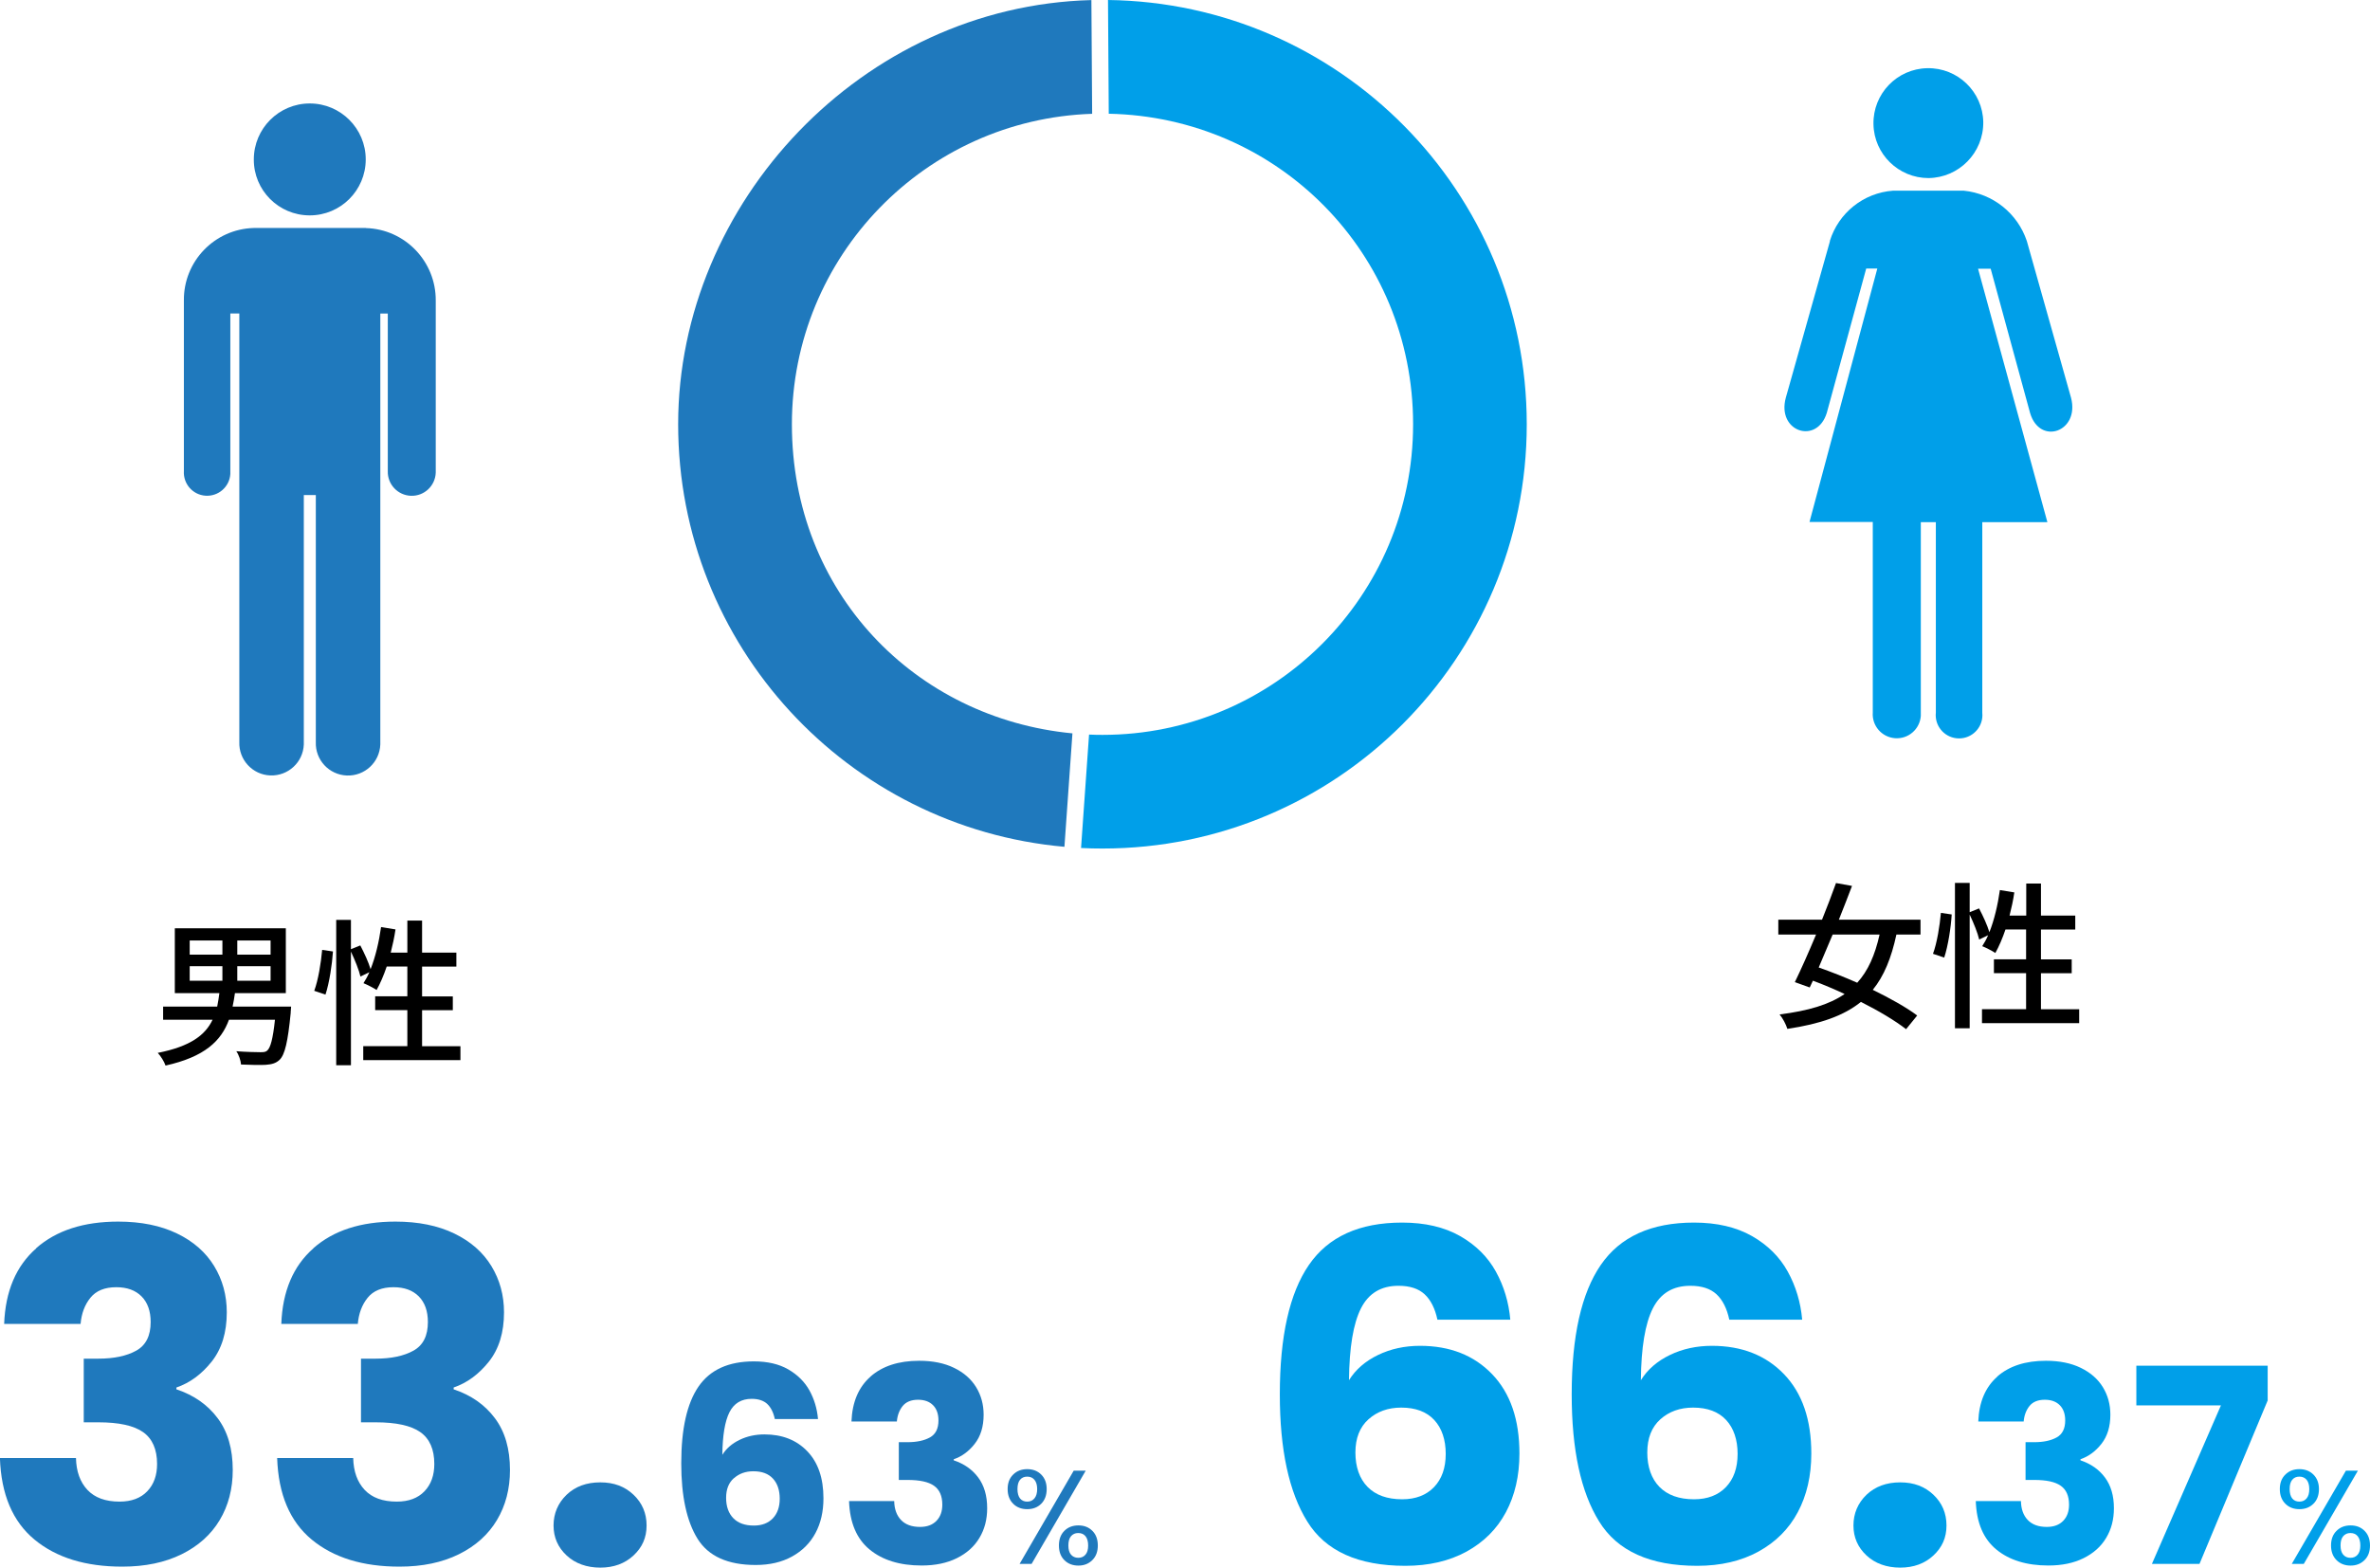 <?xml version="1.0" encoding="UTF-8"?>
<svg id="Layer_2" data-name="Layer 2" xmlns="http://www.w3.org/2000/svg" viewBox="0 0 313.83 207.57">
  <defs>
    <style>
      .cls-1 {
        fill: #009fe9;
      }

      .cls-2 {
        fill: #1f79bd;
      }
    </style>
  </defs>
  <g id="Layer_2-2" data-name="Layer 2">
    <g>
      <g>
        <path class="cls-1" d="m202.17,56.18c0,31.03-25.15,56.18-56.18,56.18-.95,0-1.9-.02-2.84-.07l1.06-15.02c.59.03,1.19.04,1.78.04,22.72,0,41.13-18.41,41.13-41.13s-17.97-40.68-40.3-41.12l-.1-15.06c30.69.39,55.45,25.39,55.45,56.18Z"/>
        <path class="cls-2" d="m142.01,97.11l-1.06,15.02c-28.67-2.54-51.15-26.63-51.15-55.95S114.17.8,144.52.01l.1,15.06c-22.08.72-39.76,18.85-39.76,41.11s16.31,38.94,37.15,40.93Z"/>
      </g>
      <g>
        <path d="m38.5,134.07c-.38,3.91-.78,5.58-1.47,6.26-.48.46-1.03.61-1.83.67-.67.04-1.95.02-3.28-.04-.04-.52-.29-1.28-.63-1.76,1.32.1,2.67.13,3.19.13.44,0,.69-.02.9-.21.44-.38.76-1.55,1.03-4.09h-6.09c-1.03,2.81-3.21,4.91-8.4,6.07-.17-.52-.65-1.28-1.03-1.68,4.35-.86,6.3-2.37,7.26-4.39h-6.55v-1.74h7.16c.12-.57.21-1.18.29-1.78h-5.9v-8.59h14.7v8.59h-6.74c-.08.61-.19,1.22-.31,1.78h7.75l-.06.8Zm-13.38-7.66h4.33v-1.87h-4.33v1.87Zm0,3.46h4.33v-1.93h-4.33v1.93Zm10.71-5.33h-4.41v1.87h4.41v-1.87Zm0,3.4h-4.41v1.93h4.41v-1.93Z"/>
        <path d="m41.61,131.2c.53-1.41.9-3.72,1.05-5.42l1.43.21c-.11,1.72-.48,4.16-.99,5.71l-1.49-.5Zm19.36,7.33v1.85h-12.87v-1.85h5.84v-4.77h-4.26v-1.83h4.26v-3.95h-2.73c-.4,1.18-.86,2.25-1.34,3.11-.4-.27-1.26-.71-1.74-.9.27-.42.54-.9.78-1.45l-1.18.57c-.19-.84-.73-2.18-1.26-3.3v15.05h-1.95v-19.25h1.95v3.88l1.24-.5c.52.99,1.11,2.27,1.36,3.15.65-1.64,1.11-3.61,1.39-5.58l1.91.31c-.15,1.05-.38,2.08-.63,3.07h2.2v-4.24h1.95v4.24h4.54v1.85h-4.54v3.95h4.07v1.83h-4.07v4.77h5.08Z"/>
      </g>
      <g>
        <path d="m251.12,123.74c-.67,3.11-1.64,5.5-3.13,7.33,2.31,1.13,4.43,2.31,5.88,3.4l-1.47,1.81c-1.43-1.11-3.59-2.41-5.98-3.61-2.27,1.83-5.38,2.92-9.74,3.57-.19-.61-.61-1.41-1.03-1.91,3.8-.48,6.57-1.3,8.61-2.71-1.41-.65-2.83-1.26-4.2-1.76l-.42.9-1.97-.71c.82-1.68,1.83-3.95,2.81-6.3h-5v-1.97h5.79c.67-1.68,1.32-3.36,1.85-4.85l2.12.38c-.52,1.39-1.13,2.92-1.74,4.47h10.81v1.97h-3.19Zm-8.44,0c-.63,1.51-1.26,3-1.85,4.37,1.62.57,3.38,1.26,5.1,2.02,1.43-1.57,2.35-3.65,2.96-6.38h-6.21Z"/>
        <path d="m255.96,126.3c.53-1.41.9-3.72,1.05-5.42l1.43.21c-.1,1.72-.48,4.16-.99,5.71l-1.49-.5Zm19.36,7.33v1.85h-12.87v-1.85h5.84v-4.77h-4.26v-1.83h4.26v-3.95h-2.73c-.4,1.18-.86,2.25-1.34,3.11-.4-.27-1.26-.71-1.74-.9.27-.42.55-.9.78-1.45l-1.18.57c-.19-.84-.73-2.18-1.26-3.3v15.05h-1.95v-19.25h1.95v3.88l1.24-.5c.53.99,1.11,2.27,1.37,3.15.65-1.64,1.11-3.61,1.39-5.58l1.91.31c-.15,1.05-.38,2.08-.63,3.07h2.21v-4.24h1.95v4.24h4.54v1.85h-4.54v3.95h4.07v1.83h-4.07v4.77h5.08Z"/>
      </g>
      <g>
        <path class="cls-1" d="m188.64,171.38c-.81-.75-1.96-1.12-3.46-1.12-2.31,0-3.96,1-4.97,3-1.01,2-1.54,5.17-1.58,9.5.89-1.42,2.17-2.53,3.85-3.34,1.68-.81,3.53-1.21,5.55-1.21,3.96,0,7.15,1.25,9.56,3.76,2.41,2.51,3.61,6.01,3.61,10.5,0,2.95-.6,5.54-1.79,7.77-1.19,2.23-2.93,3.96-5.22,5.22-2.29,1.25-4.99,1.88-8.1,1.88-6.23,0-10.56-1.95-12.98-5.86-2.43-3.9-3.64-9.52-3.64-16.84,0-7.68,1.28-13.4,3.85-17.14,2.57-3.74,6.68-5.61,12.35-5.61,3.03,0,5.59.6,7.68,1.79,2.08,1.19,3.66,2.76,4.73,4.7,1.07,1.94,1.71,4.07,1.91,6.37h-9.65c-.32-1.5-.89-2.62-1.7-3.37Zm-7.43,16.56c-1.15,1.03-1.73,2.5-1.73,4.4s.54,3.46,1.61,4.55c1.07,1.09,2.6,1.64,4.58,1.64,1.78,0,3.19-.54,4.22-1.61,1.03-1.07,1.55-2.54,1.55-4.4s-.51-3.4-1.52-4.49c-1.01-1.09-2.47-1.64-4.37-1.64-1.74,0-3.19.52-4.34,1.55Z"/>
        <path class="cls-1" d="m227.29,171.38c-.81-.75-1.96-1.12-3.46-1.12-2.31,0-3.96,1-4.97,3-1.01,2-1.54,5.17-1.58,9.5.89-1.42,2.17-2.53,3.85-3.34,1.68-.81,3.53-1.21,5.55-1.21,3.96,0,7.15,1.25,9.56,3.76,2.41,2.51,3.61,6.01,3.61,10.5,0,2.95-.6,5.54-1.79,7.77-1.19,2.23-2.93,3.96-5.22,5.22-2.29,1.25-4.99,1.88-8.1,1.88-6.23,0-10.56-1.95-12.98-5.86-2.43-3.9-3.64-9.52-3.64-16.84,0-7.68,1.28-13.4,3.85-17.14,2.57-3.74,6.68-5.61,12.35-5.61,3.03,0,5.59.6,7.68,1.79,2.08,1.19,3.66,2.76,4.73,4.7,1.07,1.94,1.71,4.07,1.91,6.37h-9.65c-.32-1.5-.89-2.62-1.7-3.37Zm-7.43,16.56c-1.15,1.03-1.73,2.5-1.73,4.4s.54,3.46,1.61,4.55c1.07,1.09,2.6,1.64,4.58,1.64,1.78,0,3.19-.54,4.22-1.61,1.03-1.07,1.55-2.54,1.55-4.4s-.51-3.4-1.52-4.49c-1.01-1.09-2.47-1.64-4.37-1.64-1.74,0-3.19.52-4.34,1.55Z"/>
        <path class="cls-1" d="m247.16,205.97c-1.15-1.07-1.73-2.4-1.73-3.97s.58-2.97,1.73-4.07c1.15-1.09,2.64-1.64,4.46-1.64s3.25.55,4.4,1.64c1.15,1.09,1.73,2.45,1.73,4.07s-.58,2.9-1.73,3.97c-1.15,1.07-2.62,1.61-4.4,1.61s-3.31-.54-4.46-1.61Z"/>
        <path class="cls-1" d="m264.47,182.28c1.58-1.39,3.73-2.09,6.44-2.09,1.8,0,3.34.31,4.63.94s2.26,1.48,2.92,2.56.99,2.29.99,3.64c0,1.58-.4,2.87-1.19,3.87s-1.72,1.67-2.77,2.03v.14c1.37.46,2.45,1.21,3.24,2.27.79,1.06,1.19,2.41,1.19,4.07,0,1.49-.34,2.8-1.03,3.94-.68,1.14-1.68,2.03-2.99,2.68-1.31.65-2.86.97-4.66.97-2.88,0-5.18-.71-6.89-2.12-1.72-1.42-2.62-3.55-2.72-6.41h5.98c.02,1.06.32,1.89.9,2.5.58.61,1.42.92,2.52.92.94,0,1.66-.27,2.18-.81.52-.54.77-1.25.77-2.14,0-1.15-.37-1.99-1.1-2.5-.73-.52-1.9-.77-3.51-.77h-1.15v-5h1.15c1.22,0,2.21-.21,2.97-.63s1.13-1.17,1.13-2.25c0-.86-.24-1.54-.72-2.02-.48-.48-1.14-.72-1.98-.72-.91,0-1.59.28-2.03.83-.44.55-.7,1.24-.77,2.05h-6.01c.1-2.57.94-4.55,2.52-5.94Z"/>
        <path class="cls-1" d="m300.29,185.42l-9.04,21.67h-6.3l9.14-20.99h-11.2v-5.26h17.39v4.57Z"/>
        <path class="cls-1" d="m302.62,195.26c.48-.48,1.1-.72,1.86-.72s1.37.24,1.86.72c.48.48.73,1.12.73,1.92s-.24,1.46-.73,1.94c-.48.48-1.1.72-1.86.72s-1.38-.24-1.86-.72-.73-1.12-.73-1.94.24-1.44.73-1.92Zm.91.69c-.23.28-.34.69-.34,1.23s.12.96.34,1.24c.23.28.55.42.95.42s.72-.14.96-.43c.24-.29.35-.7.35-1.23s-.12-.95-.35-1.23c-.24-.28-.55-.42-.96-.42s-.72.14-.95.42Zm8.7-1.21l-7.17,12.35h-1.59l7.17-12.35h1.59Zm-2.83,7.97c.48-.48,1.1-.72,1.86-.72s1.37.24,1.85.72c.48.48.72,1.12.72,1.94s-.24,1.45-.72,1.93c-.48.48-1.09.73-1.85.73s-1.38-.24-1.86-.72c-.48-.48-.73-1.12-.73-1.94s.24-1.46.73-1.94Zm.88.71c-.24.28-.35.69-.35,1.23s.12.94.35,1.21c.24.28.55.42.96.42s.72-.14.96-.42.35-.68.35-1.21-.12-.95-.35-1.23-.55-.42-.96-.42-.72.14-.96.42Z"/>
      </g>
      <g>
        <path class="cls-2" d="m4.79,165.28c2.67-2.35,6.29-3.52,10.86-3.52,3.03,0,5.63.53,7.8,1.58s3.8,2.49,4.91,4.31c1.11,1.82,1.67,3.86,1.67,6.13,0,2.67-.67,4.84-2,6.52-1.34,1.68-2.89,2.82-4.67,3.43v.24c2.31.77,4.13,2.04,5.46,3.82,1.34,1.78,2,4.07,2,6.86,0,2.51-.58,4.72-1.73,6.64-1.15,1.92-2.83,3.43-5.04,4.52-2.21,1.09-4.82,1.64-7.86,1.64-4.86,0-8.73-1.19-11.62-3.58-2.89-2.39-4.42-5.99-4.58-10.8h10.07c.04,1.78.55,3.19,1.52,4.22.97,1.03,2.38,1.55,4.25,1.55,1.58,0,2.8-.46,3.67-1.37.87-.91,1.3-2.11,1.3-3.61,0-1.94-.62-3.35-1.85-4.22-1.23-.87-3.21-1.3-5.92-1.3h-1.94v-8.43h1.94c2.06,0,3.73-.35,5.01-1.06,1.28-.71,1.91-1.97,1.91-3.79,0-1.46-.41-2.59-1.21-3.4-.81-.81-1.92-1.21-3.34-1.21-1.54,0-2.68.47-3.43,1.4-.75.93-1.18,2.08-1.3,3.46H.55c.16-4.33,1.58-7.67,4.25-10.01Z"/>
        <path class="cls-2" d="m41.5,165.28c2.67-2.35,6.29-3.52,10.86-3.52,3.03,0,5.63.53,7.8,1.58s3.8,2.49,4.91,4.31c1.11,1.82,1.67,3.86,1.67,6.13,0,2.67-.67,4.84-2,6.52-1.34,1.68-2.89,2.82-4.67,3.43v.24c2.31.77,4.13,2.04,5.46,3.82,1.34,1.78,2,4.07,2,6.86,0,2.51-.58,4.72-1.73,6.64-1.15,1.92-2.83,3.43-5.04,4.52-2.21,1.09-4.82,1.64-7.86,1.64-4.86,0-8.73-1.19-11.62-3.58-2.89-2.39-4.42-5.99-4.58-10.8h10.07c.04,1.78.55,3.19,1.52,4.22.97,1.03,2.38,1.55,4.25,1.55,1.58,0,2.8-.46,3.67-1.37.87-.91,1.3-2.11,1.3-3.61,0-1.94-.62-3.35-1.85-4.22-1.23-.87-3.21-1.3-5.92-1.3h-1.94v-8.43h1.94c2.06,0,3.73-.35,5.01-1.06,1.28-.71,1.91-1.97,1.91-3.79,0-1.46-.41-2.59-1.21-3.4-.81-.81-1.92-1.21-3.34-1.21-1.54,0-2.68.47-3.43,1.4-.75.93-1.18,2.08-1.3,3.46h-10.13c.16-4.33,1.58-7.67,4.25-10.01Z"/>
        <path class="cls-2" d="m75.03,205.97c-1.15-1.07-1.73-2.4-1.73-3.97s.58-2.97,1.73-4.07,2.64-1.64,4.46-1.64,3.25.55,4.4,1.64c1.15,1.09,1.73,2.45,1.73,4.07s-.58,2.9-1.73,3.97c-1.15,1.07-2.62,1.61-4.4,1.61s-3.31-.54-4.46-1.61Z"/>
        <path class="cls-2" d="m101.59,185.9c-.48-.44-1.17-.67-2.05-.67-1.37,0-2.35.59-2.95,1.78-.6,1.19-.91,3.07-.94,5.63.53-.84,1.29-1.5,2.29-1.98.99-.48,2.09-.72,3.29-.72,2.35,0,4.24.74,5.67,2.23,1.43,1.49,2.14,3.56,2.14,6.23,0,1.75-.35,3.29-1.06,4.61-.71,1.32-1.74,2.35-3.1,3.1s-2.96,1.12-4.81,1.12c-3.7,0-6.26-1.16-7.7-3.47-1.44-2.32-2.16-5.65-2.16-9.99,0-4.56.76-7.95,2.29-10.17,1.53-2.22,3.97-3.33,7.33-3.33,1.8,0,3.32.35,4.55,1.06s2.17,1.64,2.81,2.79c.63,1.15,1.01,2.41,1.13,3.78h-5.72c-.19-.89-.53-1.55-1.01-2Zm-4.41,9.83c-.69.61-1.03,1.48-1.03,2.61s.32,2.05.96,2.7c.63.65,1.54.97,2.72.97,1.06,0,1.89-.32,2.5-.95.61-.64.92-1.51.92-2.61s-.3-2.02-.9-2.66c-.6-.65-1.46-.97-2.59-.97-1.03,0-1.89.31-2.57.92Z"/>
        <path class="cls-2" d="m115.27,182.28c1.58-1.39,3.73-2.09,6.44-2.09,1.8,0,3.34.31,4.63.94,1.28.62,2.26,1.48,2.92,2.56s.99,2.29.99,3.64c0,1.58-.4,2.87-1.19,3.87-.79,1-1.71,1.67-2.77,2.03v.14c1.37.46,2.45,1.21,3.24,2.27.79,1.06,1.19,2.41,1.19,4.07,0,1.49-.34,2.8-1.03,3.94-.68,1.14-1.68,2.03-2.99,2.68-1.31.65-2.86.97-4.66.97-2.88,0-5.18-.71-6.89-2.12-1.72-1.42-2.62-3.55-2.72-6.41h5.98c.02,1.06.32,1.89.9,2.5.58.61,1.42.92,2.52.92.94,0,1.66-.27,2.18-.81.52-.54.77-1.25.77-2.14,0-1.15-.37-1.99-1.1-2.5-.73-.52-1.9-.77-3.51-.77h-1.15v-5h1.15c1.22,0,2.21-.21,2.97-.63s1.13-1.17,1.13-2.25c0-.86-.24-1.54-.72-2.02-.48-.48-1.14-.72-1.98-.72-.91,0-1.59.28-2.04.83-.44.55-.7,1.24-.77,2.05h-6.01c.1-2.57.94-4.55,2.52-5.94Z"/>
        <path class="cls-2" d="m134.16,195.26c.48-.48,1.1-.72,1.86-.72s1.38.24,1.86.72c.48.48.72,1.12.72,1.92s-.24,1.46-.72,1.94c-.48.48-1.1.72-1.86.72s-1.38-.24-1.86-.72c-.48-.48-.73-1.12-.73-1.94s.24-1.44.73-1.92Zm.91.69c-.23.28-.34.69-.34,1.23s.12.96.34,1.24c.23.28.55.42.95.42s.72-.14.96-.43c.24-.29.36-.7.36-1.23s-.12-.95-.36-1.23c-.23-.28-.55-.42-.96-.42s-.72.14-.95.42Zm8.7-1.21l-7.17,12.35h-1.59l7.17-12.35h1.59Zm-2.83,7.97c.48-.48,1.1-.72,1.86-.72s1.37.24,1.85.72c.48.48.72,1.12.72,1.94s-.24,1.45-.72,1.93c-.48.48-1.09.73-1.85.73s-1.38-.24-1.86-.72c-.48-.48-.72-1.12-.72-1.94s.24-1.46.72-1.94Zm.88.71c-.24.28-.35.69-.35,1.23s.12.94.35,1.21.55.42.96.42.72-.14.96-.42.35-.68.35-1.21-.12-.95-.35-1.23-.55-.42-.96-.42-.72.14-.96.42Z"/>
      </g>
      <g id="Icon_ionic-md-woman" data-name="Icon ionic-md-woman">
        <path id="Path_9" data-name="Path 9" class="cls-1" d="m242.32,31.93l-5.84,20.71c-1.25,4.53,4.11,6.29,5.42,2.03l5.22-19.11h1.47l-8.98,33.56h8.38v25.22c-.13,1.76,1.19,3.28,2.95,3.41,1.76.13,3.28-1.19,3.41-2.95.01-.15.01-.31,0-.46v-25.2h1.99v25.22c-.18,1.7,1.05,3.22,2.75,3.4,1.7.18,3.22-1.05,3.4-2.75.02-.22.02-.43,0-.65v-25.22h8.62l-9.18-33.56h1.67l5.22,19.11c1.29,4.35,6.61,2.48,5.42-2.03l-5.85-20.74c-1.23-3.67-4.49-6.28-8.34-6.67h-9.39c-3.9.29-7.21,2.94-8.36,6.67Z"/>
        <path id="Path_10" data-name="Path 10" class="cls-1" d="m262.62,16.16c-.07-4.01-3.39-7.21-7.41-7.13-4.01.07-7.21,3.39-7.13,7.41.07,3.96,3.31,7.13,7.27,7.14,4.05-.04,7.31-3.35,7.27-7.41Z"/>
      </g>
      <g id="Icon_ionic-md-man" data-name="Icon ionic-md-man">
        <path id="Path_7" data-name="Path 7" class="cls-2" d="m41.02,28.52c4.09,0,7.41-3.32,7.41-7.41s-3.32-7.41-7.41-7.41-7.41,3.32-7.41,7.41c-.02,4.08,3.28,7.39,7.36,7.41.02,0,.04,0,.05,0Z"/>
        <path id="Path_8" data-name="Path 8" class="cls-2" d="m48.45,30.19h-14.85c-5.19.14-9.31,4.42-9.25,9.61v22.56c-.11,1.7,1.17,3.17,2.87,3.28s3.17-1.17,3.28-2.87c0-.14,0-.27,0-.41v-20.85h1.19v56.73c-.09,2.36,1.74,4.35,4.1,4.44s4.35-1.74,4.44-4.1c0-.11,0-.23,0-.34v-32.69h1.59v32.71c-.09,2.36,1.75,4.34,4.11,4.43,2.36.09,4.34-1.75,4.43-4.11,0-.11,0-.23,0-.34v-56.72h.99v20.85c-.06,1.76,1.32,3.22,3.07,3.28,1.76.06,3.22-1.32,3.28-3.07,0-.07,0-.14,0-.21v-22.56c.04-5.19-4.07-9.47-9.26-9.61Z"/>
      </g>
    </g>
  </g>
</svg>